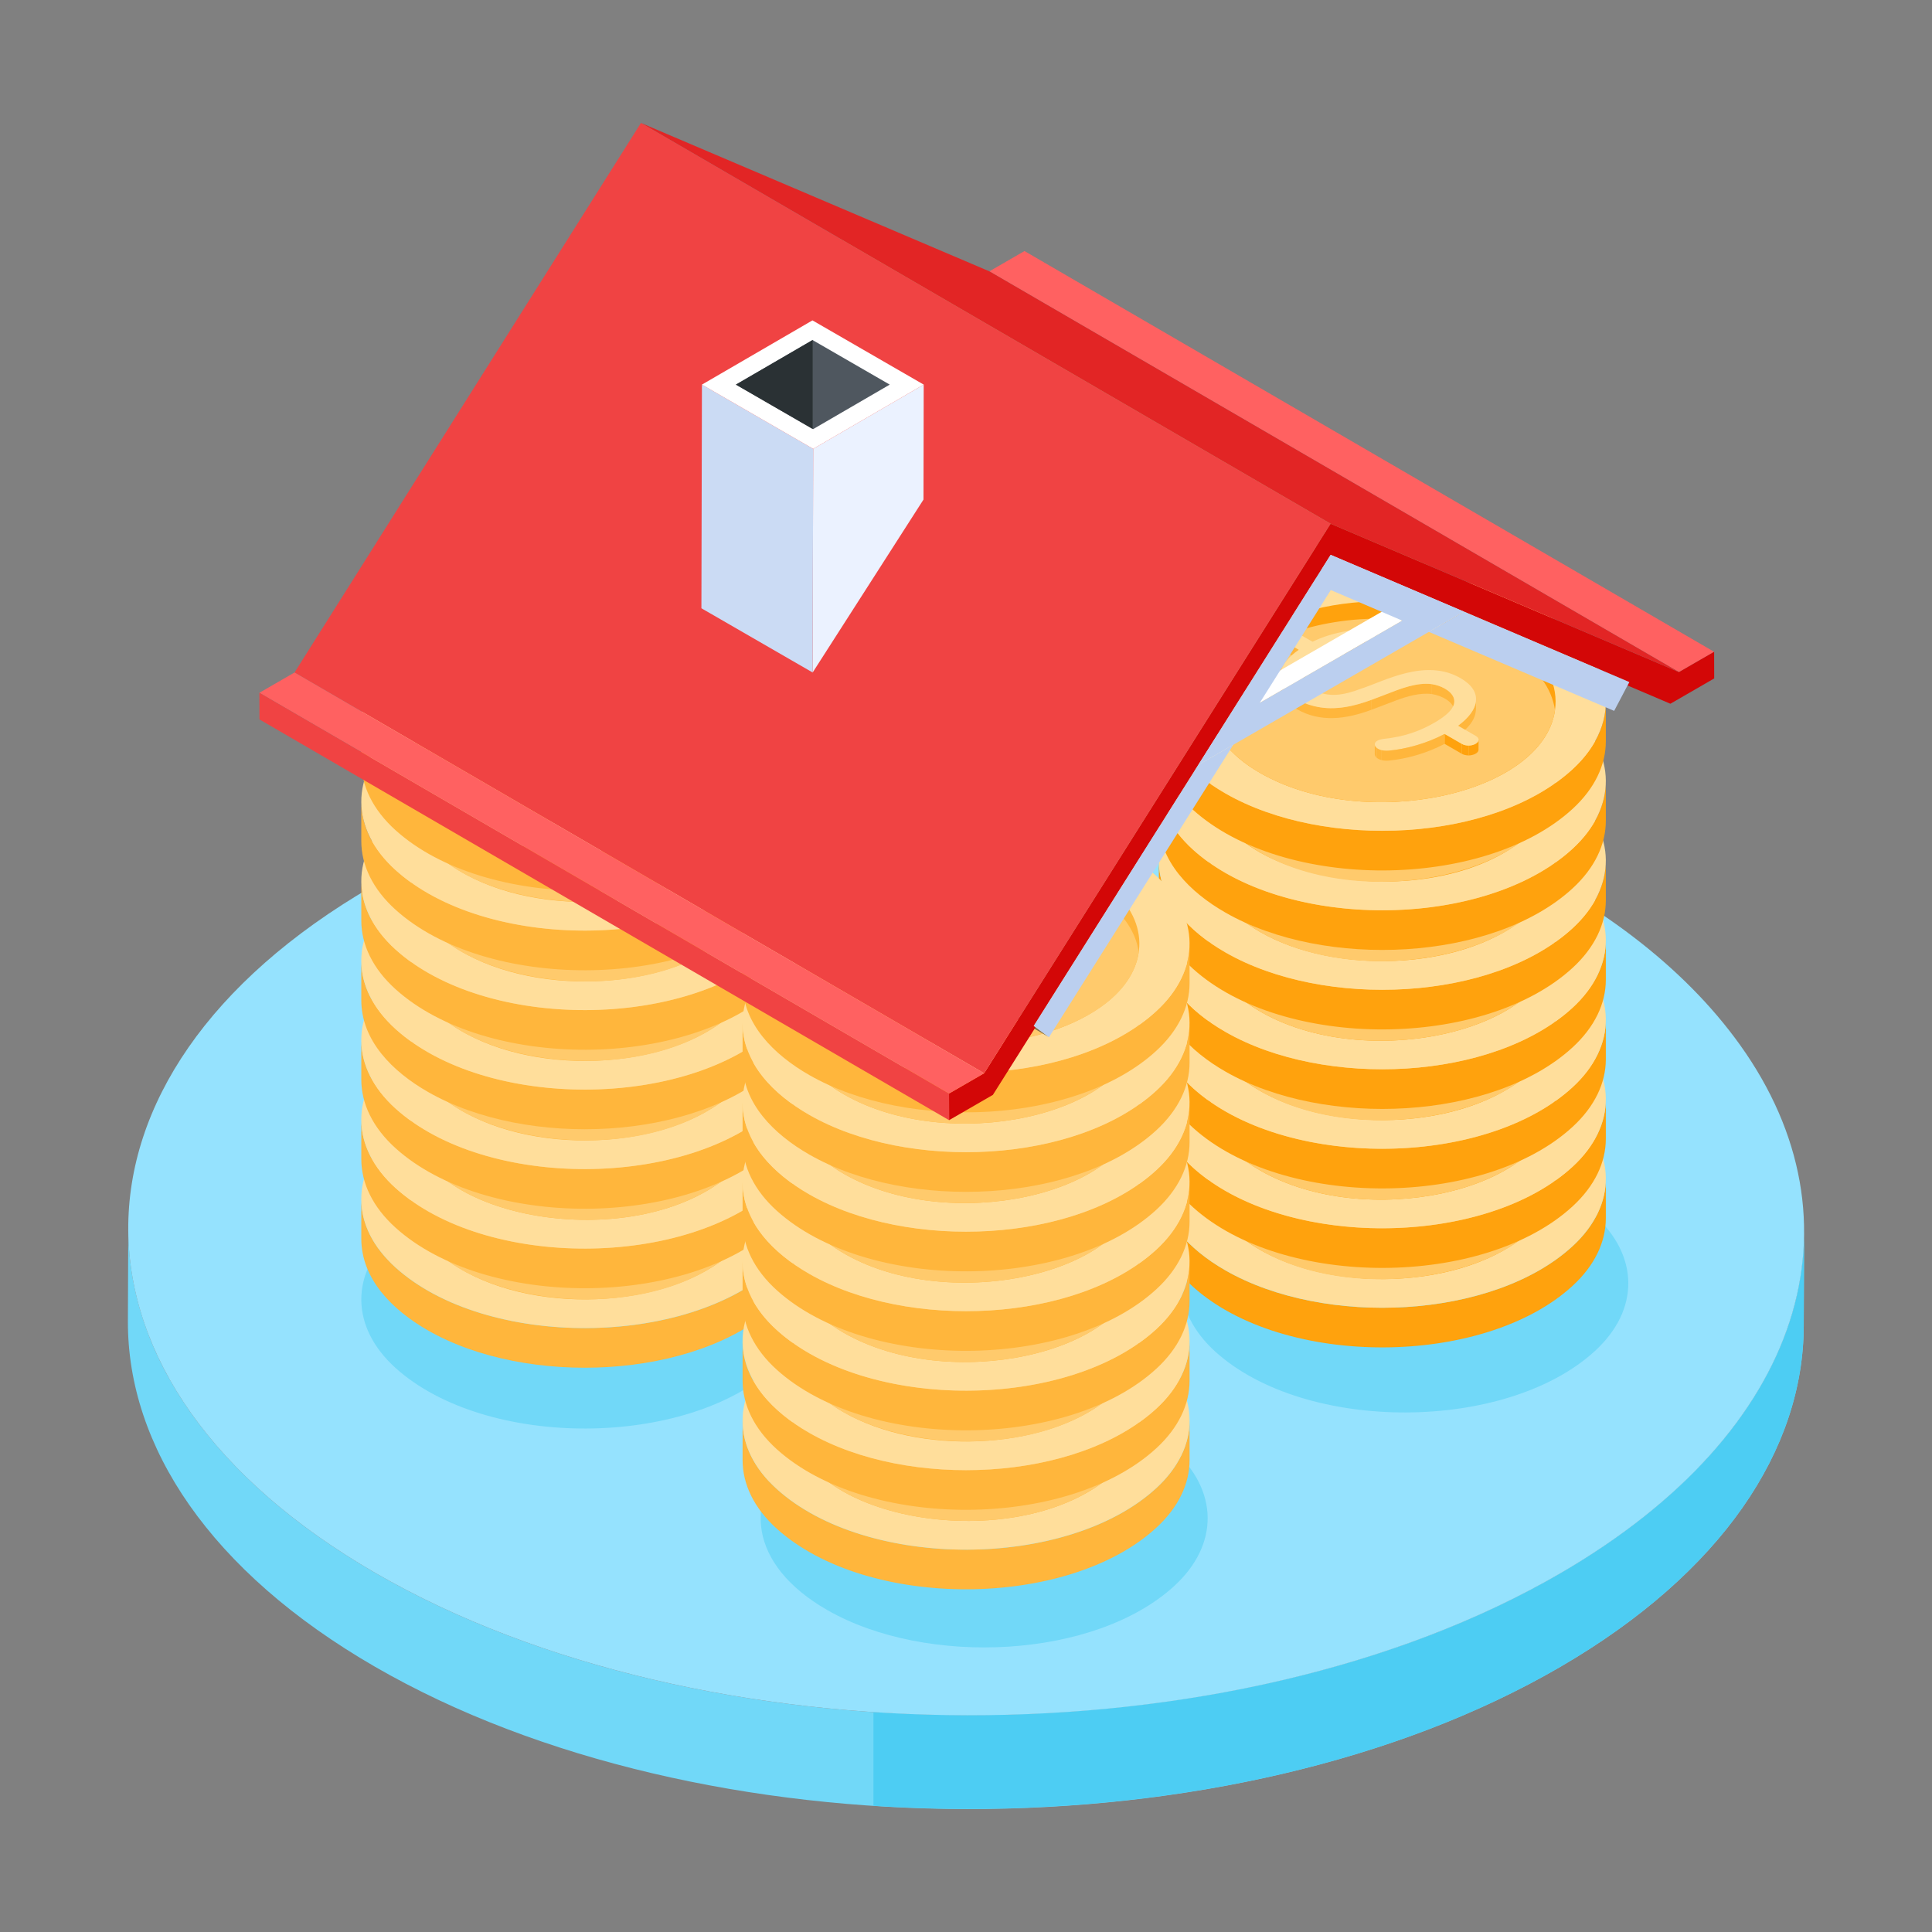 <svg id="Layer_1" enable-background="new 0 0 110 110" viewBox="0 0 110 110" xmlns="http://www.w3.org/2000/svg"><rect x="0" y="0" width="110" height="110" fill="#808080" stroke="none"/><g id="_x38_7"><g><g enable-background="new"><g><g><path d="m102.719 70.165-.022 5.338c-.02 7.026-4.638 14.042-13.863 19.404-18.691 10.862-48.899 10.72-67.469-.001-9.406-5.43-14.104-12.559-14.083-19.677l.022-5.338c-.02 7.118 4.678 14.247 14.083 19.677 18.592 10.734 48.806 10.847 67.469.001 9.226-5.361 13.844-12.377 13.863-19.404z" fill="#71d8f8"/></g></g><g><g><path d="m88.855 89.569c-11.214 6.517-25.973 8.776-39.125 7.907v5.339c13.117.863 27.876-1.384 39.103-7.908 9.226-5.361 13.844-12.377 13.864-19.404l.022-5.338c-.02 7.026-4.638 14.042-13.864 19.404z" fill="#4dcdf3"/></g></g><g><g><path d="m99.073 59.498c7.165 10.006 3.771 21.94-10.218 30.07-18.691 10.862-48.899 10.72-67.469-.001-18.691-10.791-18.791-28.289-.222-39.08 24.159-14.039 64.993-9.037 77.909 9.011z" fill="#95e2fe"/></g></g></g></g><g><g><path d="m66.803 82.539c2.585 2.325 2.61 5.411.062 7.753-4.519 4.153-14.11 4.62-19.763 1.378-4.524-2.595-4.798-6.403-1.9-9.07 5.067-4.656 16.476-4.673 21.602-.06z" fill="#71d8f8"/></g></g><g><g><path d="m90.753 69.162c2.585 2.325 2.61 5.411.062 7.753-5.046 4.636-16.454 4.689-21.599.062-2.585-2.328-2.61-5.411-.064-7.754 5.067-4.656 16.476-4.673 21.602-.06z" fill="#71d8f8"/></g></g><g><g><path d="m44.065 70.077c2.585 2.325 2.61 5.411.062 7.753-5.046 4.636-16.454 4.689-21.599.062-2.585-2.328-2.61-5.411-.064-7.754 5.067-4.656 16.476-4.673 21.602-.06z" fill="#71d8f8"/></g></g><g><g><g><g><g><g><g><g><g><g enable-background="new"><g><g><path d="m46.02 68.263 0 2.258c-0 1.343-.631 2.687-1.894 3.847-4.519 4.153-14.11 4.62-19.763 1.378-2.018-1.157-3.793-2.92-3.792-5.224l-0-2.258c-0 2.306 1.778 4.068 3.792 5.224 5.653 3.243 15.244 2.775 19.763-1.378 1.263-1.161 1.894-2.504 1.894-3.847z" fill="#ffb63c"/></g></g><g><g><path d="m44.064 64.357c2.585 2.325 2.61 5.411.062 7.753-5.046 4.636-16.454 4.689-21.599.062-2.585-2.328-2.61-5.411-.064-7.754 5.067-4.656 16.476-4.673 21.602-.06z" fill="#ffde9b"/></g></g></g></g><g><g><path d="m41.324 71.597c-3.913 3.117-11.876 3.231-16.002.046-2.495-1.945-2.536-4.735-.056-6.709 3.99-3.178 12.015-3.176 16.002-.046 2.471 1.923 2.558 4.709.056 6.709z" fill="#ffb63c"/></g></g><g><g><path d="m43.126 68.742c-.14 1.014-.745 2.009-1.803 2.855-5.467 4.355-17.105 2.34-17.858-2.832.718-5.209 12.331-7.197 17.805-2.9 1.088.848 1.706 1.851 1.856 2.878z" fill="#ffca6c"/></g></g></g></g></g></g></g><g><g><g><g><g><g><g enable-background="new"><g><g><path d="m46.02 63.737 0 2.258c-0 1.343-.631 2.687-1.894 3.847-5.046 4.636-16.454 4.689-21.599.062-1.304-1.174-1.956-2.541-1.956-3.908l-0-2.258c-0 1.367.652 2.733 1.956 3.908 5.154 4.635 16.56 4.568 21.599-.062 1.263-1.161 1.894-2.504 1.894-3.847z" fill="#ffb63c"/></g></g><g><g><path d="m44.064 59.831c2.585 2.325 2.61 5.411.062 7.753-5.046 4.636-16.454 4.689-21.599.062-2.585-2.328-2.61-5.411-.064-7.754 5.067-4.656 16.476-4.673 21.602-.06z" fill="#ffde9b"/></g></g></g></g><g><g><path d="m41.324 67.071c-5.467 4.355-17.105 2.34-17.858-2.832-.201-1.34.399-2.717 1.8-3.831 3.99-3.178 12.015-3.176 16.002-.046 2.471 1.923 2.558 4.709.056 6.709z" fill="#ffb63c"/></g></g><g><g><path d="m43.126 64.216c-.14 1.014-.745 2.009-1.803 2.855-5.467 4.355-17.105 2.34-17.858-2.832.659-4.781 10.795-7.022 16.776-3.589.365.208.709.438 1.028.688 1.088.848 1.706 1.851 1.856 2.878z" fill="#ffca6c"/></g></g></g></g></g></g></g><g><g><g><g><g><g><g enable-background="new"><g><g><path d="m46.02 59.211 0 2.258c-0 1.343-.631 2.687-1.894 3.847-5.046 4.636-16.454 4.689-21.599.062-1.304-1.174-1.956-2.541-1.956-3.908l-0-2.258c-0 1.367.652 2.733 1.956 3.908 5.154 4.635 16.56 4.568 21.599-.062 1.263-1.161 1.894-2.504 1.894-3.847z" fill="#ffb63c"/></g></g><g><g><path d="m44.064 55.305c2.585 2.325 2.61 5.411.062 7.753-5.046 4.636-16.454 4.689-21.599.062-2.585-2.328-2.61-5.411-.064-7.754 5.067-4.656 16.476-4.673 21.602-.06z" fill="#ffde9b"/></g></g></g></g><g><g><path d="m41.324 62.545c-3.913 3.117-11.876 3.231-16.002.046-2.495-1.945-2.536-4.735-.056-6.709 3.99-3.178 12.015-3.176 16.002-.046 2.471 1.923 2.558 4.709.056 6.709z" fill="#ffb63c"/></g></g><g><g><path d="m43.126 59.69c-.14 1.014-.745 2.009-1.803 2.855-5.467 4.355-17.105 2.34-17.858-2.832.718-5.209 12.331-7.197 17.805-2.9 1.088.848 1.706 1.851 1.856 2.878z" fill="#ffca6c"/></g></g></g></g></g></g></g><g><g><g><g><g><g><g enable-background="new"><g><g><path d="m46.02 54.685 0 2.258c-0 1.343-.631 2.687-1.894 3.847-4.519 4.153-14.11 4.62-19.763 1.378-2.018-1.157-3.793-2.92-3.792-5.224l-0-2.258c-0 2.306 1.778 4.068 3.792 5.224 5.653 3.243 15.244 2.775 19.763-1.378 1.263-1.161 1.894-2.504 1.894-3.847z" fill="#ffb63c"/></g></g><g><g><path d="m44.064 50.779c2.585 2.325 2.61 5.411.062 7.753-5.046 4.636-16.454 4.689-21.599.062-2.585-2.328-2.61-5.411-.064-7.754 5.067-4.656 16.476-4.673 21.602-.06z" fill="#ffde9b"/></g></g></g></g><g><g><path d="m41.324 58.019c-3.913 3.117-11.876 3.231-16.002.046-2.495-1.945-2.536-4.735-.056-6.709 3.99-3.178 12.015-3.176 16.002-.046 2.471 1.923 2.558 4.709.056 6.709z" fill="#ffb63c"/></g></g><g><g><path d="m43.126 55.164c-.14 1.014-.745 2.009-1.803 2.855-5.467 4.355-17.105 2.34-17.858-2.832.718-5.209 12.331-7.197 17.805-2.9 1.088.848 1.706 1.851 1.856 2.878z" fill="#ffca6c"/></g></g></g></g></g></g></g><g><g><g><g><g><g><g enable-background="new"><g><g><path d="m46.02 50.159 0 2.258c-0 1.343-.631 2.687-1.894 3.847-5.046 4.636-16.454 4.689-21.599.062-1.304-1.174-1.956-2.541-1.956-3.908l-0-2.258c-0 2.306 1.778 4.068 3.792 5.224 5.653 3.243 15.244 2.775 19.763-1.378 1.263-1.161 1.894-2.504 1.894-3.847z" fill="#ffb63c"/></g></g><g><g><path d="m44.064 46.253c2.585 2.325 2.61 5.411.062 7.753-5.046 4.636-16.454 4.689-21.599.062-2.585-2.328-2.61-5.411-.064-7.754 5.067-4.656 16.476-4.673 21.602-.06z" fill="#ffde9b"/></g></g></g></g><g><g><path d="m41.324 53.493c-3.913 3.117-11.876 3.231-16.002.046-2.495-1.945-2.536-4.735-.056-6.709 3.99-3.178 12.015-3.176 16.002-.046 2.471 1.923 2.558 4.709.056 6.709z" fill="#ffb63c"/></g></g><g><g><path d="m43.126 50.638c-.14 1.014-.745 2.009-1.803 2.855-5.467 4.355-17.105 2.34-17.858-2.832.718-5.209 12.331-7.197 17.805-2.9 1.088.848 1.706 1.851 1.856 2.878z" fill="#ffca6c"/></g></g></g></g></g></g></g><g><g><g><g><g><g><g enable-background="new"><g><g><path d="m46.02 45.633 0 2.258c-0 1.343-.631 2.687-1.894 3.847-5.046 4.636-16.454 4.689-21.599.062-1.304-1.174-1.956-2.541-1.956-3.908l-0-2.258c-0 2.306 1.778 4.068 3.792 5.224 5.653 3.243 15.244 2.775 19.763-1.378 1.263-1.161 1.894-2.504 1.894-3.847z" fill="#ffb63c"/></g></g><g><g><path d="m44.064 41.727c2.585 2.325 2.61 5.411.062 7.753-5.046 4.636-16.454 4.689-21.599.062-2.585-2.328-2.61-5.411-.064-7.754 5.067-4.656 16.476-4.673 21.602-.06z" fill="#ffde9b"/></g></g></g></g><g><g><path d="m41.324 48.967c-3.913 3.117-11.876 3.231-16.002.046-2.495-1.945-2.536-4.735-.056-6.709 3.99-3.178 12.015-3.176 16.002-.046 2.471 1.923 2.558 4.709.056 6.709z" fill="#ffb63c"/></g></g><g><g><path d="m43.126 46.112c-.14 1.014-.745 2.009-1.803 2.855-5.467 4.355-17.105 2.34-17.858-2.832.718-5.209 12.331-7.197 17.805-2.9 1.088.848 1.706 1.851 1.856 2.878z" fill="#ffca6c"/></g></g></g></g></g></g></g><g><g><g><g><g><g><g enable-background="new"><g><g><path d="m46.02 41.107 0 2.258c-0 1.343-.631 2.687-1.894 3.847-5.046 4.636-16.454 4.689-21.599.062-1.304-1.174-1.956-2.541-1.956-3.908l-0-2.258c-0 2.306 1.778 4.068 3.792 5.224 5.653 3.243 15.244 2.775 19.763-1.378 1.263-1.16 1.894-2.504 1.894-3.847z" fill="#ffb63c"/></g></g><g><g><path d="m44.064 37.201c2.585 2.325 2.61 5.411.062 7.753-4.519 4.153-14.11 4.62-19.763 1.378-4.524-2.595-4.798-6.403-1.9-9.07 5.067-4.656 16.476-4.673 21.602-.06z" fill="#ffde9b"/></g></g></g></g><g><g><path d="m41.324 44.441c-3.913 3.117-11.876 3.231-16.002.046-2.495-1.945-2.536-4.735-.056-6.709 3.99-3.178 12.015-3.176 16.002-.046 2.471 1.923 2.558 4.709.056 6.709z" fill="#ffb63c"/></g></g><g><g><path d="m43.126 41.586c-.14 1.014-.745 2.009-1.803 2.855-5.467 4.355-17.105 2.34-17.858-2.832.718-5.209 12.331-7.197 17.805-2.9 1.088.848 1.706 1.851 1.856 2.878z" fill="#ffca6c"/></g></g></g></g></g></g></g></g><g><g><g><g><g><g><g><g enable-background="new"><g><g><path d="m91.429 67.106 0 2.258c-0 1.343-.631 2.687-1.894 3.847-5.046 4.636-16.454 4.689-21.599.062-1.304-1.174-1.956-2.541-1.956-3.908l-0-2.258c-0 2.306 1.778 4.068 3.792 5.224 5.653 3.243 15.244 2.775 19.763-1.378 1.263-1.161 1.894-2.504 1.894-3.847z" fill="#ffa20d"/></g></g><g><g><path d="m89.473 63.2c2.585 2.325 2.61 5.411.062 7.753-4.519 4.153-14.11 4.62-19.763 1.378-4.524-2.595-4.798-6.403-1.9-9.07 5.067-4.656 16.476-4.673 21.602-.06z" fill="#ffde9b"/></g></g></g></g><g><g><path d="m86.733 70.44c-3.913 3.117-11.876 3.231-16.002.046-2.495-1.945-2.536-4.735-.056-6.709 3.99-3.178 12.015-3.176 16.002-.046 2.471 1.923 2.558 4.709.056 6.709z" fill="#ffa20d"/></g></g><g><g><path d="m88.535 67.585c-.704 5.107-12.146 7.269-17.805 2.9-1.088-.848-1.706-1.851-1.856-2.878.14-1.014.741-2.009 1.803-2.855 5.451-4.342 17.104-2.343 17.858 2.832z" fill="#ffca6c"/></g></g></g></g></g></g></g><g><g><g><g><g><g><g enable-background="new"><g><g><path d="m91.429 62.58 0 2.258c-0 1.343-.631 2.687-1.894 3.847-5.046 4.636-16.454 4.689-21.599.062-1.304-1.174-1.956-2.541-1.956-3.908l-0-2.258c-0 2.306 1.778 4.068 3.792 5.224 5.653 3.243 15.244 2.775 19.763-1.378 1.263-1.161 1.894-2.504 1.894-3.847z" fill="#ffa20d"/></g></g><g><g><path d="m89.473 58.674c2.585 2.325 2.61 5.411.062 7.753-5.046 4.636-16.454 4.689-21.599.062-2.585-2.328-2.61-5.411-.064-7.754 5.067-4.656 16.476-4.673 21.602-.06z" fill="#ffde9b"/></g></g></g></g><g><g><path d="m88.535 63.059c-.662 4.804-10.808 7.01-16.781 3.585-3.629-2.072-3.738-5.278-1.08-7.393 3.99-3.178 12.015-3.176 16.002-.046 1.432 1.115 2.052 2.504 1.858 3.854z" fill="#ffa20d"/></g></g><g><g><path d="m88.535 63.059c-.662 4.804-10.808 7.01-16.781 3.585-1.394-.796-2.65-1.981-2.88-3.562.14-1.014.741-2.009 1.803-2.855 5.451-4.342 17.104-2.343 17.858 2.832z" fill="#ffca6c"/></g></g></g></g></g></g></g><g><g><g><g><g><g><g enable-background="new"><g><g><path d="m91.429 58.054 0 2.258c-0 1.343-.631 2.687-1.894 3.847-5.046 4.636-16.454 4.689-21.599.062-1.304-1.174-1.956-2.541-1.956-3.908l-0-2.258c-0 2.306 1.778 4.068 3.792 5.224 5.653 3.243 15.244 2.775 19.763-1.378 1.263-1.161 1.894-2.504 1.894-3.847z" fill="#ffa20d"/></g></g><g><g><path d="m89.473 54.148c2.585 2.325 2.61 5.411.062 7.753-5.046 4.636-16.454 4.689-21.599.062-2.585-2.328-2.61-5.411-.064-7.754 5.067-4.656 16.476-4.673 21.602-.06z" fill="#ffde9b"/></g></g></g></g><g><g><path d="m86.733 61.388c-3.913 3.117-11.876 3.231-16.002.046-2.495-1.945-2.536-4.735-.056-6.709 3.99-3.178 12.015-3.176 16.002-.046 2.471 1.923 2.558 4.709.056 6.709z" fill="#ffa20d"/></g></g><g><g><path d="m88.535 58.533c-.704 5.107-12.146 7.269-17.805 2.9-1.088-.848-1.706-1.851-1.856-2.878.14-1.014.741-2.009 1.803-2.855 5.442-4.335 17.102-2.362 17.858 2.832z" fill="#ffca6c"/></g></g></g></g></g></g></g><g><g><g><g><g><g><g enable-background="new"><g><g><path d="m91.429 53.528 0 2.258c-0 1.343-.631 2.687-1.894 3.847-4.519 4.153-14.11 4.62-19.763 1.378-2.018-1.157-3.793-2.92-3.792-5.224l-0-2.258c-0 2.306 1.778 4.068 3.792 5.224 5.653 3.243 15.244 2.775 19.763-1.378 1.263-1.161 1.894-2.504 1.894-3.847z" fill="#ffa20d"/></g></g><g><g><path d="m89.473 49.622c2.585 2.325 2.61 5.411.062 7.753-4.519 4.153-14.11 4.62-19.763 1.378-4.524-2.595-4.798-6.403-1.9-9.07 5.067-4.656 16.476-4.673 21.602-.06z" fill="#ffde9b"/></g></g></g></g><g><g><path d="m88.535 54.007c-.704 5.107-12.146 7.269-17.805 2.9-2.495-1.945-2.536-4.735-.056-6.709 3.99-3.178 12.015-3.176 16.002-.046 1.432 1.115 2.052 2.504 1.858 3.854z" fill="#ffa20d"/></g></g><g><g><path d="m88.535 54.007c-.704 5.107-12.146 7.269-17.805 2.9-1.088-.848-1.706-1.851-1.856-2.878.14-1.014.741-2.009 1.803-2.855 5.451-4.342 17.104-2.343 17.858 2.832z" fill="#ffca6c"/></g></g></g></g></g></g></g><g><g><g><g><g><g><g enable-background="new"><g><g><path d="m91.429 49.002 0 2.258c-0 1.343-.631 2.687-1.894 3.847-5.046 4.636-16.454 4.689-21.599.062-1.304-1.174-1.956-2.541-1.956-3.908l-0-2.258c-0 2.306 1.778 4.068 3.792 5.224 5.653 3.243 15.244 2.775 19.763-1.378 1.263-1.161 1.894-2.504 1.894-3.847z" fill="#ffa20d"/></g></g><g><g><path d="m89.473 45.096c2.585 2.325 2.61 5.411.062 7.753-4.519 4.153-14.11 4.62-19.763 1.378-4.524-2.595-4.798-6.403-1.9-9.07 5.067-4.656 16.476-4.673 21.602-.06z" fill="#ffde9b"/></g></g></g></g><g><g><path d="m86.733 52.336c-3.659 2.914-10.739 3.161-14.978.73-.365-.208-.705-.438-1.024-.684-2.495-1.945-2.536-4.735-.056-6.709 3.99-3.178 12.015-3.176 16.002-.046 2.471 1.923 2.558 4.709.056 6.709z" fill="#ffa20d"/></g></g><g><g><path d="m88.535 49.481c-.662 4.804-10.808 7.01-16.781 3.585-.365-.208-.705-.438-1.024-.684-1.088-.848-1.706-1.851-1.856-2.878.659-4.781 10.795-7.022 16.776-3.589 1.395.797 2.654 1.988 2.884 3.566z" fill="#ffca6c"/></g></g></g></g></g></g></g><g><g><g><g><g><g><g enable-background="new"><g><g><path d="m91.429 44.476 0 2.258c-0 1.343-.631 2.687-1.894 3.847-4.519 4.153-14.11 4.62-19.763 1.378-2.018-1.157-3.793-2.92-3.792-5.224l-0-2.258c-0 2.306 1.778 4.068 3.792 5.224 5.653 3.243 15.244 2.775 19.763-1.378 1.263-1.161 1.894-2.504 1.894-3.847z" fill="#ffa20d"/></g></g><g><g><path d="m89.473 40.57c2.585 2.325 2.61 5.411.062 7.753-5.046 4.636-16.454 4.689-21.599.062-2.585-2.328-2.61-5.411-.064-7.754 5.067-4.656 16.476-4.673 21.602-.06z" fill="#ffde9b"/></g></g></g></g><g><g><path d="m86.733 47.81c-5.467 4.355-17.105 2.34-17.858-2.832-.201-1.34.399-2.717 1.8-3.831 3.99-3.178 12.015-3.176 16.002-.046 2.471 1.923 2.558 4.709.056 6.709z" fill="#ffa20d"/></g></g><g><g><path d="m88.535 44.955c-.704 5.107-12.146 7.269-17.805 2.9-1.088-.848-1.706-1.851-1.856-2.878.14-1.014.741-2.009 1.803-2.855 5.481-4.366 17.105-2.342 17.858 2.832z" fill="#ffca6c"/></g></g></g></g></g></g></g><g><g><g><g><g><g><g enable-background="new"><g><g><path d="m91.429 39.95 0 2.258c-0 1.343-.631 2.687-1.894 3.847-5.046 4.636-16.454 4.689-21.599.062-1.304-1.174-1.956-2.541-1.956-3.908l-0-2.258c-0 2.306 1.778 4.068 3.792 5.224 5.653 3.243 15.244 2.775 19.763-1.378 1.263-1.161 1.894-2.504 1.894-3.847z" fill="#ffa20d"/></g></g><g><g><path d="m87.635 34.726c4.538 2.603 4.793 6.413 1.9 9.07-4.519 4.153-14.11 4.62-19.763 1.378-4.524-2.595-4.798-6.403-1.9-9.07 4.519-4.152 14.109-4.622 19.763-1.378z" fill="#ffde9b"/></g></g></g></g><g><g><path d="m88.535 40.429c-.662 4.804-10.808 7.01-16.781 3.585-3.602-2.056-3.76-5.26-1.08-7.393 3.99-3.178 12.015-3.176 16.002-.046 1.432 1.115 2.052 2.504 1.858 3.854z" fill="#ffa20d"/></g></g><g><g><path d="m88.535 40.429c-.662 4.804-10.808 7.01-16.781 3.585-1.394-.796-2.65-1.981-2.88-3.562.14-1.014.741-2.009 1.803-2.855 5.451-4.342 17.104-2.343 17.858 2.832z" fill="#ffca6c"/></g></g></g></g></g></g></g></g><g><g><g><g><g><g><g><g enable-background="new"><g><g><path d="m67.729 80.879 0 2.258c-0 1.343-.631 2.687-1.894 3.847-5.046 4.636-16.454 4.689-21.599.062-1.304-1.174-1.956-2.541-1.956-3.908l-0-2.258c-0 2.306 1.778 4.068 3.792 5.224 5.653 3.243 15.244 2.775 19.763-1.378 1.263-1.161 1.894-2.504 1.894-3.847z" fill="#ffb63c"/></g></g><g><g><path d="m65.773 76.973c2.585 2.325 2.61 5.411.062 7.753-5.046 4.636-16.454 4.689-21.599.062-2.585-2.328-2.61-5.411-.064-7.754 5.067-4.656 16.476-4.673 21.602-.06z" fill="#ffde9b"/></g></g></g></g><g><g><path d="m63.033 84.213c-5.467 4.355-17.105 2.34-17.858-2.832-.201-1.34.399-2.717 1.8-3.831 3.99-3.178 12.015-3.176 16.002-.046 2.471 1.923 2.558 4.709.056 6.709z" fill="#ffb63c"/></g></g><g><g><path d="m64.835 81.358c-.14 1.014-.745 2.009-1.803 2.855-5.467 4.355-17.105 2.34-17.858-2.832.718-5.209 12.331-7.197 17.805-2.9 1.088.848 1.706 1.851 1.856 2.878z" fill="#ffca6c"/></g></g></g></g></g></g></g><g><g><g><g><g><g><g enable-background="new"><g><g><path d="m67.729 76.353 0 2.258c-0 1.343-.631 2.687-1.894 3.847-5.046 4.636-16.454 4.689-21.599.062-1.304-1.174-1.956-2.541-1.956-3.908l-0-2.258c-0 2.306 1.778 4.068 3.792 5.224 5.653 3.243 15.244 2.775 19.763-1.378 1.263-1.161 1.894-2.504 1.894-3.847z" fill="#ffb63c"/></g></g><g><g><path d="m65.773 72.447c2.585 2.325 2.61 5.411.062 7.753-4.519 4.153-14.11 4.62-19.763 1.378-4.524-2.595-4.798-6.403-1.9-9.07 5.067-4.656 16.476-4.673 21.602-.06z" fill="#ffde9b"/></g></g></g></g><g><g><path d="m63.033 79.687c-3.659 2.914-10.739 3.161-14.978.73-3.602-2.056-3.76-5.26-1.08-7.393 3.99-3.178 12.015-3.176 16.002-.046 2.471 1.923 2.558 4.709.056 6.709z" fill="#ffb63c"/></g></g><g><g><path d="m64.835 76.832c-.14 1.014-.745 2.009-1.803 2.855-5.429 4.324-17.1 2.37-17.858-2.832.718-5.209 12.331-7.197 17.805-2.9 1.088.848 1.706 1.851 1.856 2.878z" fill="#ffca6c"/></g></g></g></g></g></g></g><g><g><g><g><g><g><g enable-background="new"><g><g><path d="m67.729 71.827 0 2.258c-0 1.343-.631 2.687-1.894 3.847-5.046 4.636-16.454 4.689-21.599.062-1.304-1.174-1.956-2.541-1.956-3.908l-0-2.258c-0 2.306 1.778 4.068 3.792 5.224 5.653 3.243 15.244 2.775 19.763-1.378 1.263-1.161 1.894-2.504 1.894-3.847z" fill="#ffb63c"/></g></g><g><g><path d="m65.773 67.921c2.585 2.325 2.61 5.411.062 7.753-5.046 4.636-16.454 4.689-21.599.062-2.585-2.328-2.61-5.411-.064-7.754 5.067-4.656 16.476-4.673 21.602-.06z" fill="#ffde9b"/></g></g></g></g><g><g><path d="m64.835 72.306c-.662 4.804-10.808 7.01-16.781 3.585-3.602-2.056-3.76-5.26-1.08-7.393 3.99-3.178 12.015-3.176 16.002-.046 1.432 1.115 2.052 2.504 1.858 3.854z" fill="#ffb63c"/></g></g><g><g><path d="m64.835 72.306c-.662 4.804-10.808 7.01-16.781 3.585-1.394-.796-2.65-1.981-2.88-3.562.14-1.014.741-2.009 1.803-2.855 5.451-4.342 17.105-2.343 17.858 2.832z" fill="#ffca6c"/></g></g></g></g></g></g></g><g><g><g><g><g><g><g enable-background="new"><g><g><path d="m67.729 67.301 0 2.258c-0 1.343-.631 2.687-1.894 3.847-5.046 4.636-16.454 4.689-21.599.062-1.304-1.174-1.956-2.541-1.956-3.908l-0-2.258c-0 2.306 1.778 4.068 3.792 5.224 5.653 3.243 15.244 2.775 19.763-1.378 1.263-1.161 1.894-2.504 1.894-3.847z" fill="#ffb63c"/></g></g><g><g><path d="m65.773 63.395c2.585 2.325 2.61 5.411.062 7.753-4.519 4.153-14.11 4.62-19.763 1.378-4.524-2.595-4.798-6.403-1.9-9.07 5.067-4.656 16.476-4.673 21.602-.06z" fill="#ffde9b"/></g></g></g></g><g><g><path d="m64.835 67.78c-.704 5.108-12.146 7.269-17.805 2.9-2.495-1.945-2.536-4.735-.056-6.709 3.99-3.178 12.015-3.176 16.002-.046 1.432 1.115 2.052 2.504 1.858 3.854z" fill="#ffb63c"/></g></g><g><g><path d="m64.835 67.78c-.704 5.108-12.146 7.269-17.805 2.9-1.088-.848-1.706-1.851-1.856-2.878.14-1.014.741-2.009 1.803-2.855 5.451-4.342 17.105-2.343 17.858 2.832z" fill="#ffca6c"/></g></g></g></g></g></g></g><g><g><g><g><g><g><g enable-background="new"><g><g><path d="m67.729 62.775 0 2.258c-0 1.343-.631 2.687-1.894 3.847-5.046 4.636-16.454 4.689-21.599.062-1.304-1.174-1.956-2.541-1.956-3.908l-0-2.258c-0 2.306 1.778 4.068 3.792 5.224 5.653 3.243 15.244 2.775 19.763-1.378 1.263-1.161 1.894-2.504 1.894-3.847z" fill="#ffb63c"/></g></g><g><g><path d="m65.773 58.869c2.585 2.325 2.61 5.411.062 7.753-4.519 4.153-14.11 4.62-19.763 1.378-4.524-2.595-4.798-6.403-1.9-9.07 5.067-4.656 16.476-4.673 21.602-.06z" fill="#ffde9b"/></g></g></g></g><g><g><path d="m64.835 63.254c-.662 4.804-10.808 7.01-16.781 3.585-.365-.208-.705-.438-1.024-.684-2.495-1.945-2.536-4.735-.056-6.709 3.99-3.178 12.015-3.176 16.002-.046 1.432 1.115 2.052 2.504 1.858 3.854z" fill="#ffb63c"/></g></g><g><g><path d="m64.835 63.254c-.662 4.804-10.808 7.01-16.781 3.585-.365-.208-.705-.438-1.024-.684-1.088-.848-1.706-1.851-1.856-2.878.14-1.014.741-2.009 1.803-2.855 5.451-4.342 17.105-2.343 17.858 2.832z" fill="#ffca6c"/></g></g></g></g></g></g></g><g><g><g><g><g><g><g enable-background="new"><g><g><path d="m67.729 58.249 0 2.258c-0 1.343-.631 2.687-1.894 3.847-4.519 4.153-14.11 4.62-19.763 1.378-2.018-1.157-3.793-2.92-3.792-5.224l-0-2.258c-0 2.306 1.778 4.068 3.792 5.224 5.653 3.243 15.244 2.775 19.763-1.378 1.263-1.161 1.894-2.504 1.894-3.847z" fill="#ffb63c"/></g></g><g><g><path d="m65.773 54.343c2.585 2.325 2.61 5.411.062 7.753-4.519 4.153-14.11 4.62-19.763 1.378-4.524-2.595-4.798-6.403-1.9-9.07 5.067-4.656 16.476-4.673 21.602-.06z" fill="#ffde9b"/></g></g></g></g><g><g><path d="m64.835 58.728c-.662 4.804-10.808 7.01-16.781 3.585-.365-.208-.705-.438-1.024-.684-1.088-.848-1.706-1.851-1.856-2.878-.201-1.34.399-2.717 1.8-3.831 3.99-3.178 12.015-3.176 16.002-.046 1.432 1.115 2.052 2.504 1.858 3.854z" fill="#ffb63c"/></g></g><g><g><path d="m64.835 58.728c-.662 4.804-10.808 7.01-16.781 3.585-.365-.208-.705-.438-1.024-.684-1.088-.848-1.706-1.851-1.856-2.878.14-1.014.741-2.009 1.803-2.855 5.451-4.342 17.105-2.343 17.858 2.832z" fill="#ffca6c"/></g></g></g></g></g></g></g><g><g><g><g><g><g><g enable-background="new"><g><g><path d="m67.729 53.723 0 2.258c-0 1.343-.631 2.687-1.894 3.847-4.519 4.153-14.11 4.62-19.763 1.378-2.018-1.157-3.793-2.92-3.792-5.224l-0-2.258c-0 2.306 1.778 4.068 3.792 5.224 5.653 3.243 15.244 2.775 19.763-1.378 1.263-1.161 1.894-2.504 1.894-3.847z" fill="#ffb63c"/></g></g><g><g><path d="m65.773 49.817c2.585 2.325 2.61 5.411.062 7.753-4.519 4.153-14.11 4.62-19.763 1.378-4.524-2.595-4.798-6.403-1.9-9.07 5.067-4.656 16.476-4.673 21.602-.06z" fill="#ffde9b"/></g></g></g></g><g><g><path d="m63.033 57.057c-3.659 2.914-10.739 3.161-14.978.73-.365-.208-.705-.438-1.024-.684-2.495-1.945-2.536-4.735-.056-6.709 3.99-3.178 12.015-3.176 16.002-.046 2.471 1.923 2.558 4.709.056 6.709z" fill="#ffb63c"/></g></g><g><g><path d="m64.835 54.202c-.662 4.804-10.808 7.01-16.781 3.585-.365-.208-.705-.438-1.024-.684-1.088-.848-1.706-1.851-1.856-2.878.14-1.014.741-2.009 1.803-2.855 5.451-4.342 17.105-2.343 17.858 2.832z" fill="#ffca6c"/></g></g></g></g></g></g></g></g></g><g><g enable-background="new"><g><g><path d="m78.281 36.188c-.006 1.471-.008-.233-.002.029.001-.01.002-.019.002-.029z" fill="#ffb63c"/></g></g><g><g><path d="m72.797 36.189c-0.0.004 0.0.008 0.0.012l-.002.565c0-.144.001-.433.001-.577z" fill="#ffb63c"/></g></g><g><g><path d="m78.279 36.217-.002.565c-.004.064-.048.12-.136.176l.002-.565c.088-.056.132-.113.136-.176z" fill="#ffb63c"/></g></g><g><g><path d="m72.966 36.426-.002.565c-.111-.064-.164-.141-.169-.225l.002-.565c.005.084.058.161.169.225z" fill="#ffb63c"/></g></g><g><g><path d="m78.143 36.393-.002.565c-.088.051-.211.087-.383.105l.002-.565c.172-.018.295-.054.383-.105z" fill="#ffb63c"/></g></g><g><g><path d="m73.95 36.994-.002.565-.984-.568.002-.565z" fill="#ffb63c"/></g></g><g><g><path d="m74.155 39.013c.005-.568-.006-.584.013-.695.06-.363.384-.711.961-1.046.79-.459 1.577-.711 2.631-.775l-.002.565c-1.051.064-1.839.314-2.631.775-.449.261-.971.657-.973 1.175z" fill="#ffb63c"/></g></g><g><g><path d="m81.525 38.952-.002.565c-.669-.09-1.424.134-2.055.368l.002-.565c.631-.234 1.386-.458 2.055-.368z" fill="#ffb63c"/></g></g><g><g><path d="m79.471 39.321-.002.565-1.401.532.002-.565z" fill="#ffb63c"/></g></g><g><g><path d="m82.802 39.926-.002.565c.002-.523-.725-.893-1.277-.974l.002-.565c.542.08 1.279.444 1.277.974z" fill="#ffb63c"/></g></g><g><g><path d="m72.883 39.066.002-.565c-.003 1.137 1.708 1.811 2.862 1.82.693.008 1.465-.148 2.323-.468l-.002.565c-1.441.536-2.909.721-4.224-.038-.514-.297-.963-.725-.962-1.313z" fill="#ffb63c"/></g></g><g><g><path d="m84.037 39.816c-.035.54.231 1.145-1.022 2.066l.002-.565c.492-.362 1.018-.893 1.02-1.501z" fill="#ffb63c"/></g></g><g><g><path d="m83.226 42.35-.002.565-.975-.563.002-.565z" fill="#ffa20d"/></g></g><g><g><path d="m84.183 42.117-.002.565c.001.22-.345.33-.568.33l.002-.565c.221 0.0.569-.109.568-.33z" fill="#ffa20d"/></g></g><g><g><path d="m83.615 42.447-.002.565c-.15-.005-.283-.036-.389-.097l.002-.565c.106.061.239.092.389.097z" fill="#ffa20d"/></g></g><g><g><path d="m78.381 42.575-.002.565c-.067-.064-.102-.125-.107-.194l.002-.565c.005.069.04.13.107.194z" fill="#ffb63c"/></g></g><g><g><path d="m78.664 42.713-.002.565c-.098-.027-.206-.07-.283-.138l.002-.565c.077.068.185.111.283.138z" fill="#ffb63c"/></g></g><g><g><path d="m83.226 42.35-.975-.563c-1.018.542-2.202.863-3.18.952-.781.069-1.169-.544-.317-.667 1.256-.125 2.15-.48 2.943-.941.522-.303 1.273-.826 1.074-1.393-.153-.426-.749-.712-1.245-.785-1.688-.228-3.553 1.392-5.779 1.368-2.074-.015-4.181-1.689-1.797-3.326l-.984-.568c-.111-.064-.164-.141-.169-.225-.005-.089.048-.166.166-.235.106-.061.238-.092.397-.092.38 0 .438.155 1.375.662 1.219-.608 2.838-.783 3.264-.644.403.152.421.537-.239.606-1.051.064-1.839.314-2.631.775-1.288.748-1.177 1.517-.373 1.981.863.498 1.775.322 2.706-.033 1.342-.426 3.685-1.771 5.695-.611 1.314.759 1.075 1.814-.14 2.707l.997.575c.526.304-.266.759-.787.458z" fill="#ffde9b"/></g></g><g><g><path d="m82.251 41.787-.002.565c-1.018.542-2.202.863-3.18.952-.146.013-.282.005-.406-.026l.002-.565c.124.031.261.038.406.026.973-.089 2.157-.407 3.18-.952z" fill="#ffb63c"/></g></g></g></g><g><g><g><g enable-background="new"><g><g><path d="m95.595 38.266-39.265-22.818 2-1.155 39.265 22.818z" fill="#ff6161"/></g></g><g><g><path d="m92.665 39.028-39.265-22.818.102-.193 39.265 22.818z" fill="#b94646"/></g></g><g><g><path d="m83.351 34.823-39.265-22.818 9.415 4.012 39.265 22.818z" fill="#a69165"/></g></g><g><g><path d="m81.353 35.977-39.265-22.818 1.999-1.154 39.265 22.818z" fill="#fff"/></g></g><g><g><path d="m71.721 40.023-1.018-.592 8.118-4.687 1.018.592z" fill="#fff"/></g></g><g><g><path d="m75.763 31.589-39.265-22.818 7.59 3.233 39.265 22.818z" fill="#a69165"/></g></g><g><g><path d="m68.218 43.56-39.265-22.818 1.999-1.154 39.265 22.818z" fill="#fff"/></g></g><g><g><path d="m68.218 43.56-39.265-22.818 7.545-11.971 39.265 22.818z" fill="#c1a876"/></g></g><g><g><path d="m59.725 59.053-39.265-22.818-.766-.565 39.265 22.818z" fill="#806f4e"/></g></g><g><g><path d="m58.856 58.413-39.265-22.818 9.362-14.853 39.265 22.818z" fill="#c1a876"/></g></g><g><g><path d="m58.959 58.489c-8.299-4.826 20.871 12.137-39.368-22.894 8.299 4.826-20.871-12.137 39.368 22.894z" fill="#806f4e"/></g></g><g><g><path d="m75.758 29.818 19.837 8.448 2-1.155.004 1.517-2.494 1.44-2.441-1.04.102-.193c-4.278-1.823-12.67-5.399-17.003-7.246-1.734 2.752 6.262-9.936-16.907 26.824l.102.075-2.427 3.85-2.494 1.44-.004-1.517 2-1.155z" fill="#d30707"/></g></g><g><g><path d="m83.351 34.823 9.415 4.012c-.055.105-.917 1.743-.862 1.64l-10.551-4.498z" fill="#bbcfef"/></g></g><g><g><path d="m75.763 31.589 7.59 3.233c-3.802 2.195-11.335 6.544-15.135 8.738zm-4.042 8.433 8.118-4.687-4.07-1.739z" fill="#bbcfef"/></g></g><g><g><path d="m75.758 29.818-39.265-22.818 19.837 8.448 39.265 22.818z" fill="#e22525"/></g></g><g><g><path d="m58.856 58.413 9.362-14.853 1.999-1.154-10.491 16.647c-.104-.076-.972-.716-.869-.64z" fill="#bbcfef"/></g></g><g><g><path d="m56.034 61.107-39.265-22.818 19.724-31.289 39.265 22.818z" fill="#f04343"/></g></g><g><g><path d="m54.034 62.262-39.265-22.818 2-1.155 39.265 22.818z" fill="#ff6161"/></g></g><g><g><path d="m54.038 63.779-39.265-22.818-.004-1.517 39.265 22.818z" fill="#f04343"/></g></g></g></g></g></g><g><g enable-background="new"><g><g><path d="m52.592 21.898-.012 6.545-6.311 9.846.03-12.734z" fill="#ebf2ff"/></g></g><g><g><path d="m46.299 25.555-.03 12.734-6.334-3.657.03-12.734z" fill="#cbdbf4"/></g></g><g><g><path d="m52.592 21.898-6.293 3.657-6.334-3.657 6.293-3.657z" fill="#fff"/></g></g><g><g><path d="m50.658 21.898-4.365 2.537-4.394-2.537 4.365-2.537z" fill="#4f575f"/></g></g><g><g><path d="m46.269 19.364-.005-.003-4.365 2.537 4.37 2.523z" fill="#2a3134"/></g></g></g></g></g></g></svg>